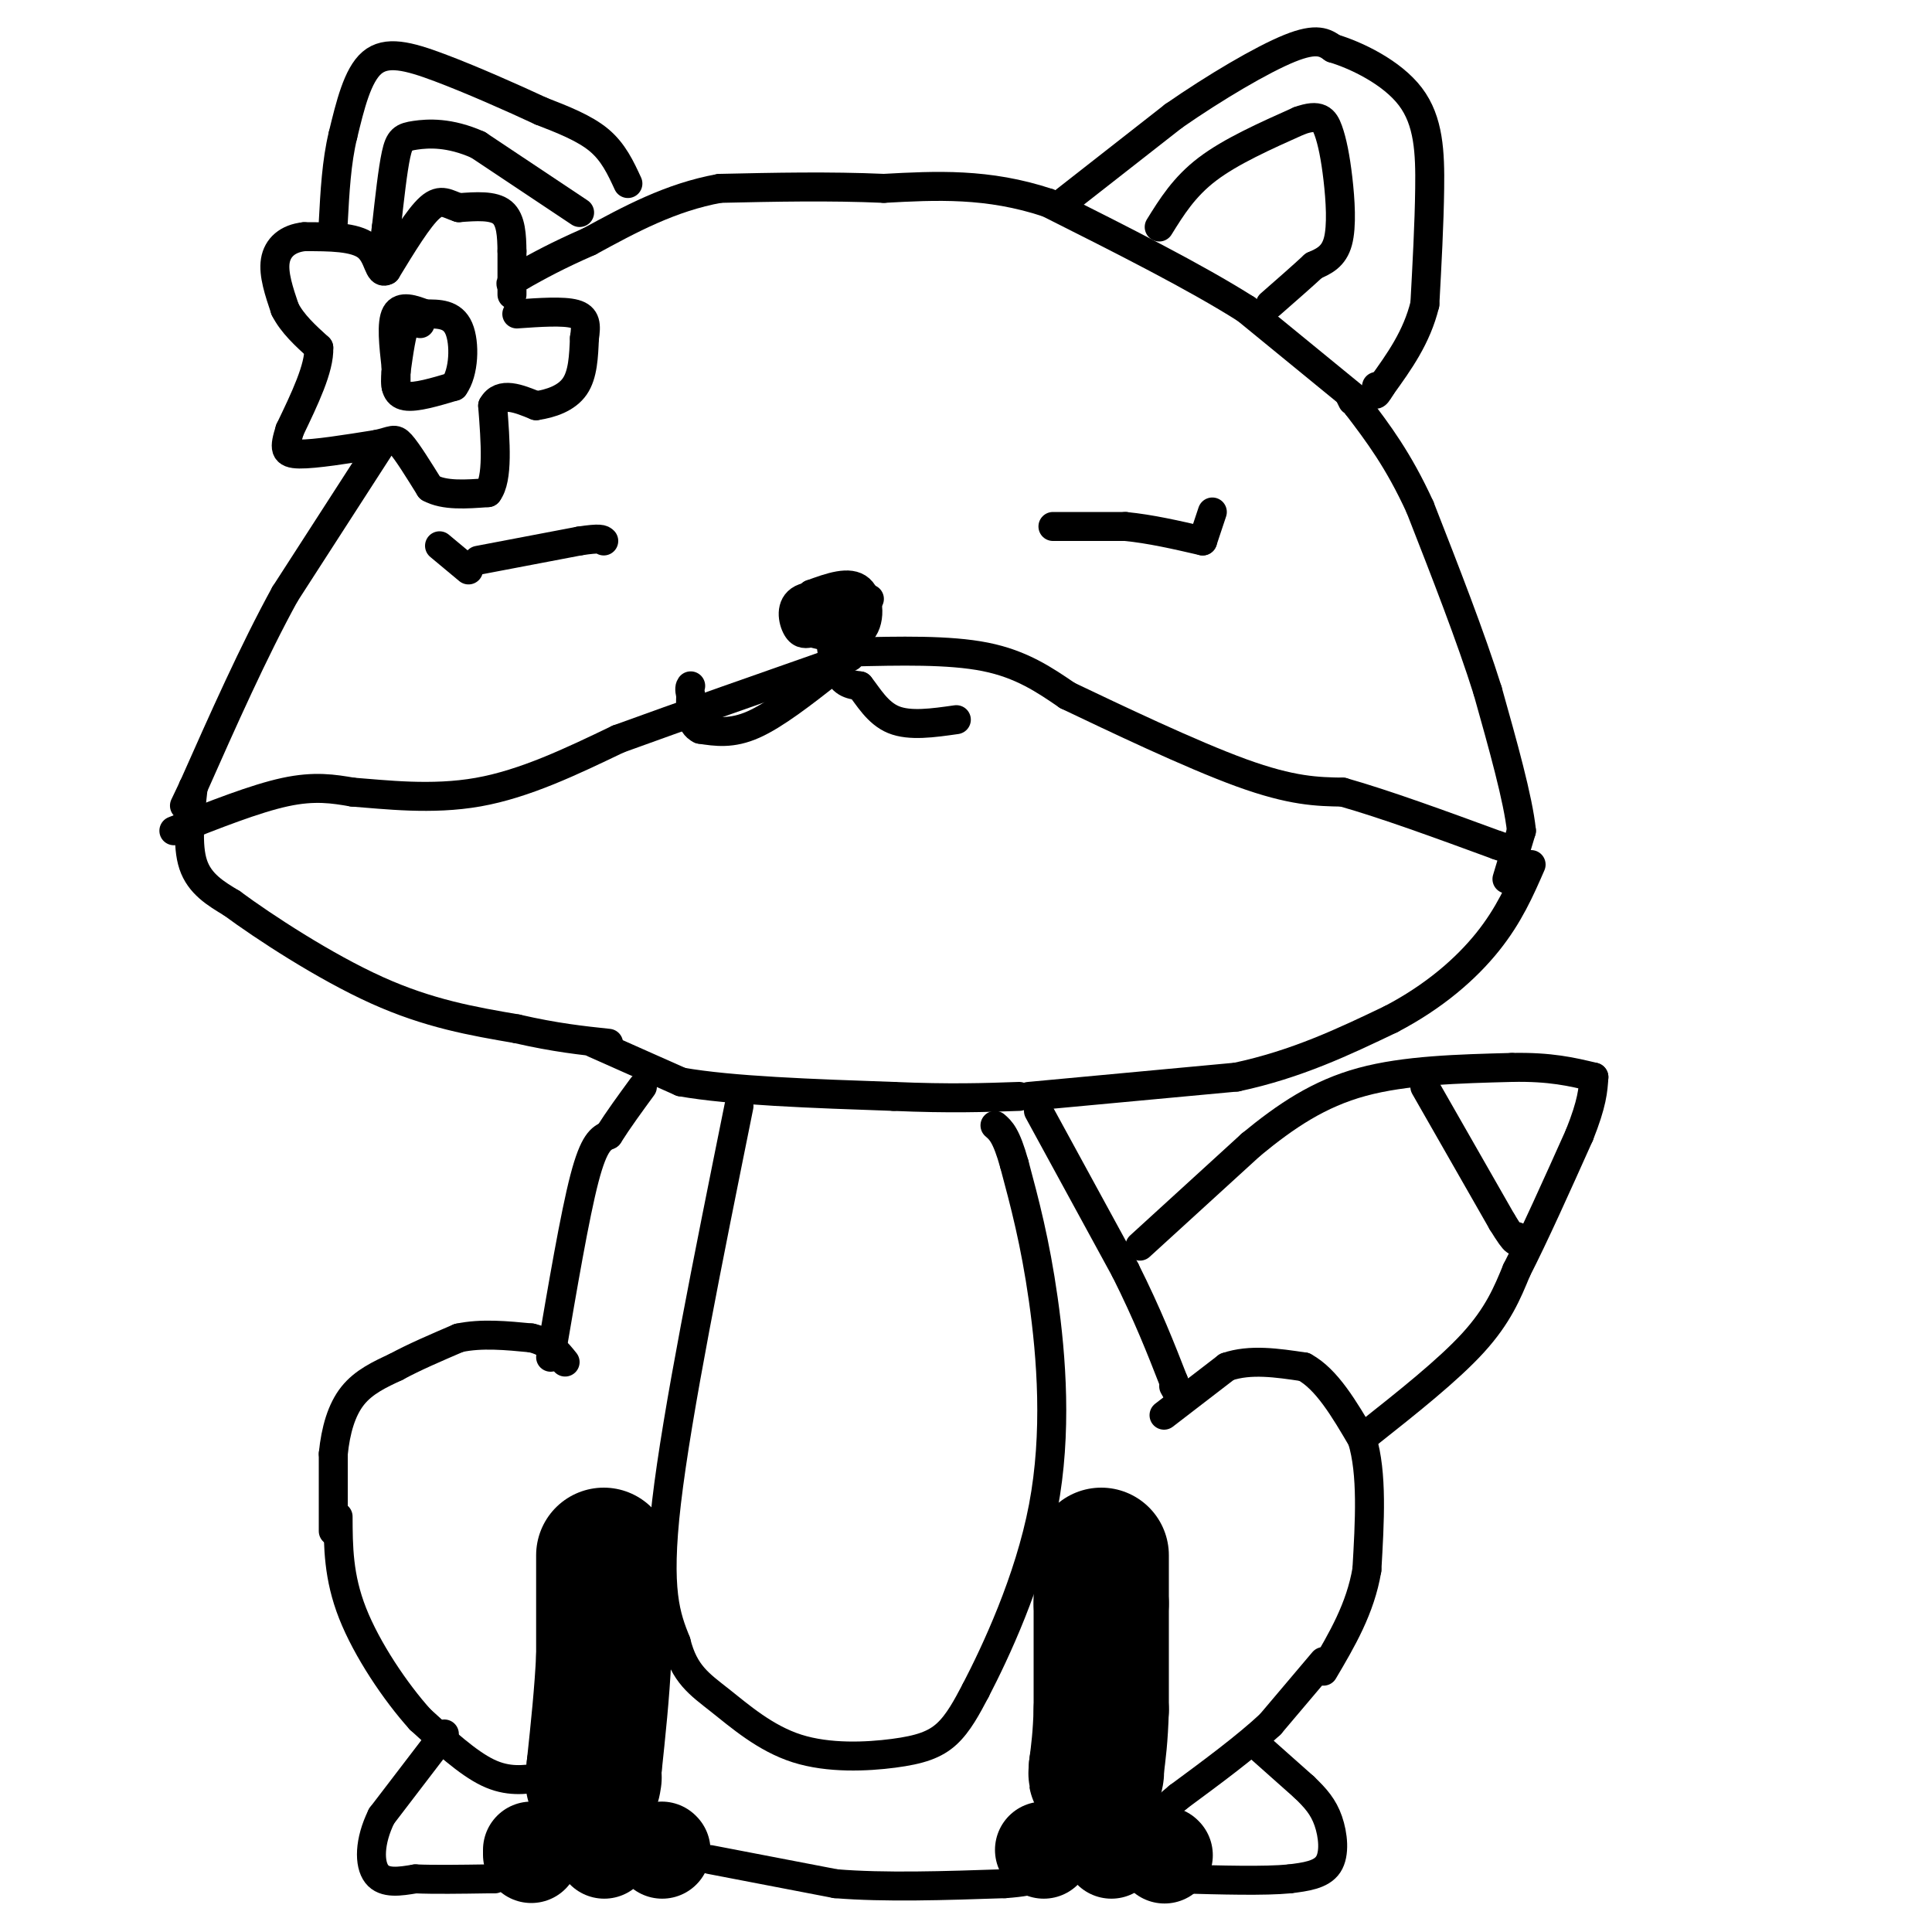<svg viewBox='0 0 400 400' version='1.1' xmlns='http://www.w3.org/2000/svg' xmlns:xlink='http://www.w3.org/1999/xlink'><g fill='none' stroke='#000000' stroke-width='28' stroke-linecap='round' stroke-linejoin='round'><path d='M228,322c0.000,0.000 0.000,10.000 0,10'/><path d='M228,332c0.000,5.333 0.000,13.667 0,22'/><path d='M228,354c-0.167,5.667 -0.583,8.833 -1,12'/><path d='M227,366c-0.167,2.167 -0.083,1.583 0,1'/><path d='M125,322c0.000,0.000 0.000,21.000 0,21'/><path d='M125,343c-0.333,7.333 -1.167,15.167 -2,23'/><path d='M123,366c-0.333,4.167 -0.167,3.083 0,2'/></g>
<g fill='none' stroke='#000000' stroke-width='20' stroke-linecap='round' stroke-linejoin='round'><path d='M110,383c0.000,0.000 0.000,1.000 0,1'/><path d='M125,383c0.000,0.000 0.100,0.100 0.1,0.1'/><path d='M137,383c0.000,0.000 0.100,0.100 0.1,0.1'/><path d='M216,383c0.000,0.000 0.100,0.100 0.1,0.1'/><path d='M230,383c0.000,0.000 0.100,0.100 0.1,0.1'/><path d='M241,384c0.000,0.000 0.100,0.100 0.1,0.1'/></g>
<g fill='none' stroke='#000000' stroke-width='6' stroke-linecap='round' stroke-linejoin='round'><path d='M147,385c0.000,0.000 26.000,5.000 26,5'/><path d='M173,390c10.167,0.833 22.583,0.417 35,0'/><path d='M208,390c7.333,-0.500 8.167,-1.750 9,-3'/><path d='M112,368c-3.417,0.500 -6.833,1.000 -11,-1c-4.167,-2.000 -9.083,-6.500 -14,-11'/><path d='M87,356c-5.156,-5.711 -11.044,-14.489 -14,-22c-2.956,-7.511 -2.978,-13.756 -3,-20'/><path d='M69,317c0.000,0.000 0.000,-16.000 0,-16'/><path d='M69,301c0.489,-4.889 1.711,-9.111 4,-12c2.289,-2.889 5.644,-4.444 9,-6'/><path d='M82,283c3.667,-2.000 8.333,-4.000 13,-6'/><path d='M95,277c4.667,-1.000 9.833,-0.500 15,0'/><path d='M110,277c3.667,0.833 5.333,2.917 7,5'/><path d='M241,293c0.000,0.000 13.000,-10.000 13,-10'/><path d='M254,283c4.833,-1.667 10.417,-0.833 16,0'/><path d='M270,283c4.667,2.500 8.333,8.750 12,15'/><path d='M282,298c2.167,7.000 1.583,17.000 1,27'/><path d='M283,325c-1.333,8.000 -5.167,14.500 -9,21'/><path d='M274,344c0.000,0.000 -11.000,13.000 -11,13'/><path d='M263,357c-5.000,4.667 -12.000,9.833 -19,15'/><path d='M244,372c-3.833,3.167 -3.917,3.583 -4,4'/><path d='M261,362c0.000,0.000 9.000,8.000 9,8'/><path d='M270,370c2.429,2.321 4.000,4.125 5,7c1.000,2.875 1.429,6.821 0,9c-1.429,2.179 -4.714,2.589 -8,3'/><path d='M267,389c-5.167,0.500 -14.083,0.250 -23,0'/><path d='M92,359c0.000,0.000 -13.000,17.000 -13,17'/><path d='M79,376c-2.600,5.267 -2.600,9.933 -1,12c1.600,2.067 4.800,1.533 8,1'/><path d='M86,389c3.833,0.167 9.417,0.083 15,0'/><path d='M101,389c2.500,0.000 1.250,0.000 0,0'/><path d='M114,281c2.500,-14.667 5.000,-29.333 7,-37c2.000,-7.667 3.500,-8.333 5,-9'/><path d='M126,235c2.000,-3.167 4.500,-6.583 7,-10'/><path d='M215,230c0.000,0.000 18.000,33.000 18,33'/><path d='M233,263c4.667,9.333 7.333,16.167 10,23'/><path d='M243,286c1.667,4.000 0.833,2.500 0,1'/><path d='M213,227c0.000,0.000 43.000,-4.000 43,-4'/><path d='M256,223c12.500,-2.667 22.250,-7.333 32,-12'/><path d='M288,211c9.022,-4.711 15.578,-10.489 20,-16c4.422,-5.511 6.711,-10.756 9,-16'/><path d='M312,182c0.000,0.000 3.000,-10.000 3,-10'/><path d='M315,172c-0.667,-6.500 -3.833,-17.750 -7,-29'/><path d='M308,143c-3.500,-11.167 -8.750,-24.583 -14,-38'/><path d='M294,105c-4.500,-9.833 -8.750,-15.417 -13,-21'/><path d='M281,84c-2.333,-3.667 -1.667,-2.333 -1,-1'/><path d='M280,82c0.000,0.000 -22.000,-18.000 -22,-18'/><path d='M258,64c-10.500,-6.667 -25.750,-14.333 -41,-22'/><path d='M217,42c-12.500,-4.167 -23.250,-3.583 -34,-3'/><path d='M183,39c-11.333,-0.500 -22.667,-0.250 -34,0'/><path d='M149,39c-10.167,1.833 -18.583,6.417 -27,11'/><path d='M122,50c-6.833,3.000 -10.417,5.000 -14,7'/><path d='M108,57c-2.667,1.500 -2.333,1.750 -2,2'/><path d='M106,61c0.000,0.000 0.000,-9.000 0,-9'/><path d='M106,52c-0.044,-3.133 -0.156,-6.467 -2,-8c-1.844,-1.533 -5.422,-1.267 -9,-1'/><path d='M95,43c-2.333,-0.733 -3.667,-2.067 -6,0c-2.333,2.067 -5.667,7.533 -9,13'/><path d='M80,56c-1.711,1.000 -1.489,-3.000 -4,-5c-2.511,-2.000 -7.756,-2.000 -13,-2'/><path d='M63,49c-3.444,0.356 -5.556,2.244 -6,5c-0.444,2.756 0.778,6.378 2,10'/><path d='M59,64c1.500,3.000 4.250,5.500 7,8'/><path d='M66,72c0.167,4.167 -2.917,10.583 -6,17'/><path d='M60,89c-1.200,3.844 -1.200,4.956 2,5c3.200,0.044 9.600,-0.978 16,-2'/><path d='M78,92c3.333,-0.711 3.667,-1.489 5,0c1.333,1.489 3.667,5.244 6,9'/><path d='M89,101c3.000,1.667 7.500,1.333 12,1'/><path d='M101,102c2.167,-2.833 1.583,-10.417 1,-18'/><path d='M102,84c1.667,-3.000 5.333,-1.500 9,0'/><path d='M111,84c3.089,-0.444 6.311,-1.556 8,-4c1.689,-2.444 1.844,-6.222 2,-10'/><path d='M121,70c0.400,-2.667 0.400,-4.333 -2,-5c-2.400,-0.667 -7.200,-0.333 -12,0'/><path d='M87,67c-1.083,-0.833 -2.167,-1.667 -3,0c-0.833,1.667 -1.417,5.833 -2,10'/><path d='M82,77c-0.311,2.756 -0.089,4.644 2,5c2.089,0.356 6.044,-0.822 10,-2'/><path d='M94,80c2.089,-2.844 2.311,-8.956 1,-12c-1.311,-3.044 -4.156,-3.022 -7,-3'/><path d='M88,65c-2.422,-0.956 -4.978,-1.844 -6,0c-1.022,1.844 -0.511,6.422 0,11'/><path d='M82,76c0.000,2.500 0.000,3.250 0,4'/><path d='M99,116c0.000,0.000 21.000,-4.000 21,-4'/><path d='M120,112c4.333,-0.667 4.667,-0.333 5,0'/><path d='M91,113c0.000,0.000 6.000,5.000 6,5'/><path d='M218,109c0.000,0.000 15.000,0.000 15,0'/><path d='M233,109c5.167,0.500 10.583,1.750 16,3'/><path d='M249,112c0.000,0.000 2.000,-6.000 2,-6'/><path d='M79,92c0.000,0.000 -20.000,31.000 -20,31'/><path d='M59,123c-6.500,11.833 -12.750,25.917 -19,40'/><path d='M40,163c-3.167,6.667 -1.583,3.333 0,0'/><path d='M40,163c-0.667,6.000 -1.333,12.000 0,16c1.333,4.000 4.667,6.000 8,8'/><path d='M48,187c6.622,4.889 19.178,13.111 30,18c10.822,4.889 19.911,6.444 29,8'/><path d='M107,213c8.000,1.833 13.500,2.417 19,3'/><path d='M123,216c0.000,0.000 18.000,8.000 18,8'/><path d='M141,224c10.333,1.833 27.167,2.417 44,3'/><path d='M185,227c11.667,0.500 18.833,0.250 26,0'/><path d='M236,258c0.000,0.000 23.000,-21.000 23,-21'/><path d='M259,237c7.311,-6.022 14.089,-10.578 23,-13c8.911,-2.422 19.956,-2.711 31,-3'/><path d='M313,221c8.000,-0.167 12.500,0.917 17,2'/><path d='M283,297c8.417,-6.667 16.833,-13.333 22,-19c5.167,-5.667 7.083,-10.333 9,-15'/><path d='M314,263c3.667,-7.167 8.333,-17.583 13,-28'/><path d='M327,235c2.667,-6.667 2.833,-9.333 3,-12'/><path d='M220,42c0.000,0.000 23.000,-18.000 23,-18'/><path d='M243,24c8.511,-5.911 18.289,-11.689 24,-14c5.711,-2.311 7.356,-1.156 9,0'/><path d='M276,10c4.762,1.417 12.167,4.958 16,10c3.833,5.042 4.095,11.583 4,19c-0.095,7.417 -0.548,15.708 -1,24'/><path d='M295,63c-1.667,6.833 -5.333,11.917 -9,17'/><path d='M286,80c-1.667,2.833 -1.333,1.417 -1,0'/><path d='M130,38c-1.500,-3.250 -3.000,-6.500 -6,-9c-3.000,-2.500 -7.500,-4.250 -12,-6'/><path d='M112,23c-5.845,-2.726 -14.458,-6.542 -21,-9c-6.542,-2.458 -11.012,-3.560 -14,-1c-2.988,2.560 -4.494,8.780 -6,15'/><path d='M71,28c-1.333,5.500 -1.667,11.750 -2,18'/><path d='M36,172c8.417,-3.333 16.833,-6.667 23,-8c6.167,-1.333 10.083,-0.667 14,0'/><path d='M73,164c6.667,0.489 16.333,1.711 26,0c9.667,-1.711 19.333,-6.356 29,-11'/><path d='M128,153c12.833,-4.667 30.417,-10.833 48,-17'/><path d='M176,135c10.250,-0.250 20.500,-0.500 28,1c7.500,1.500 12.250,4.750 17,8'/><path d='M221,144c9.711,4.622 25.489,12.178 36,16c10.511,3.822 15.756,3.911 21,4'/><path d='M278,164c8.833,2.500 20.417,6.750 32,11'/><path d='M310,175c5.333,1.833 2.667,0.917 0,0'/><path d='M240,47c2.583,-4.167 5.167,-8.333 10,-12c4.833,-3.667 11.917,-6.833 19,-10'/><path d='M269,25c4.193,-1.509 5.175,-0.281 6,2c0.825,2.281 1.491,5.614 2,10c0.509,4.386 0.860,9.825 0,13c-0.860,3.175 -2.930,4.088 -5,5'/><path d='M272,55c-2.333,2.167 -5.667,5.083 -9,8'/><path d='M120,44c0.000,0.000 -21.000,-14.000 -21,-14'/><path d='M99,30c-5.976,-2.679 -10.417,-2.375 -13,-2c-2.583,0.375 -3.310,0.821 -4,4c-0.690,3.179 -1.345,9.089 -2,15'/><path d='M80,47c-0.333,2.500 -0.167,1.250 0,0'/><path d='M153,229c-6.417,31.750 -12.833,63.500 -15,82c-2.167,18.500 -0.083,23.750 2,29'/><path d='M140,340c1.660,6.623 4.809,8.681 9,12c4.191,3.319 9.422,7.900 16,10c6.578,2.100 14.502,1.719 20,1c5.498,-0.719 8.571,-1.777 11,-4c2.429,-2.223 4.215,-5.612 6,-9'/><path d='M202,350c4.024,-7.762 11.083,-22.667 14,-38c2.917,-15.333 1.690,-31.095 0,-43c-1.690,-11.905 -3.845,-19.952 -6,-28'/><path d='M210,241c-1.667,-6.000 -2.833,-7.000 -4,-8'/><path d='M295,225c0.000,0.000 16.000,28.000 16,28'/><path d='M311,253c3.167,5.167 3.083,4.083 3,3'/><path d='M180,124c-5.733,-0.644 -11.467,-1.289 -14,0c-2.533,1.289 -1.867,4.511 -1,6c0.867,1.489 1.933,1.244 3,1'/><path d='M168,131c2.607,0.702 7.625,1.958 10,0c2.375,-1.958 2.107,-7.131 0,-9c-2.107,-1.869 -6.054,-0.435 -10,1'/><path d='M168,123c-1.943,1.584 -1.799,5.043 0,7c1.799,1.957 5.254,2.411 7,1c1.746,-1.411 1.785,-4.689 1,-6c-0.785,-1.311 -2.392,-0.656 -4,0'/><path d='M172,125c-0.622,2.711 -0.178,9.489 1,13c1.178,3.511 3.089,3.756 5,4'/><path d='M178,142c1.756,2.178 3.644,5.622 7,7c3.356,1.378 8.178,0.689 13,0'/><path d='M172,139c-5.750,4.500 -11.500,9.000 -16,11c-4.500,2.000 -7.750,1.500 -11,1'/><path d='M145,151c-2.167,-1.000 -2.083,-4.000 -2,-7'/><path d='M143,144c-0.333,-1.500 -0.167,-1.750 0,-2'/></g>
</svg>